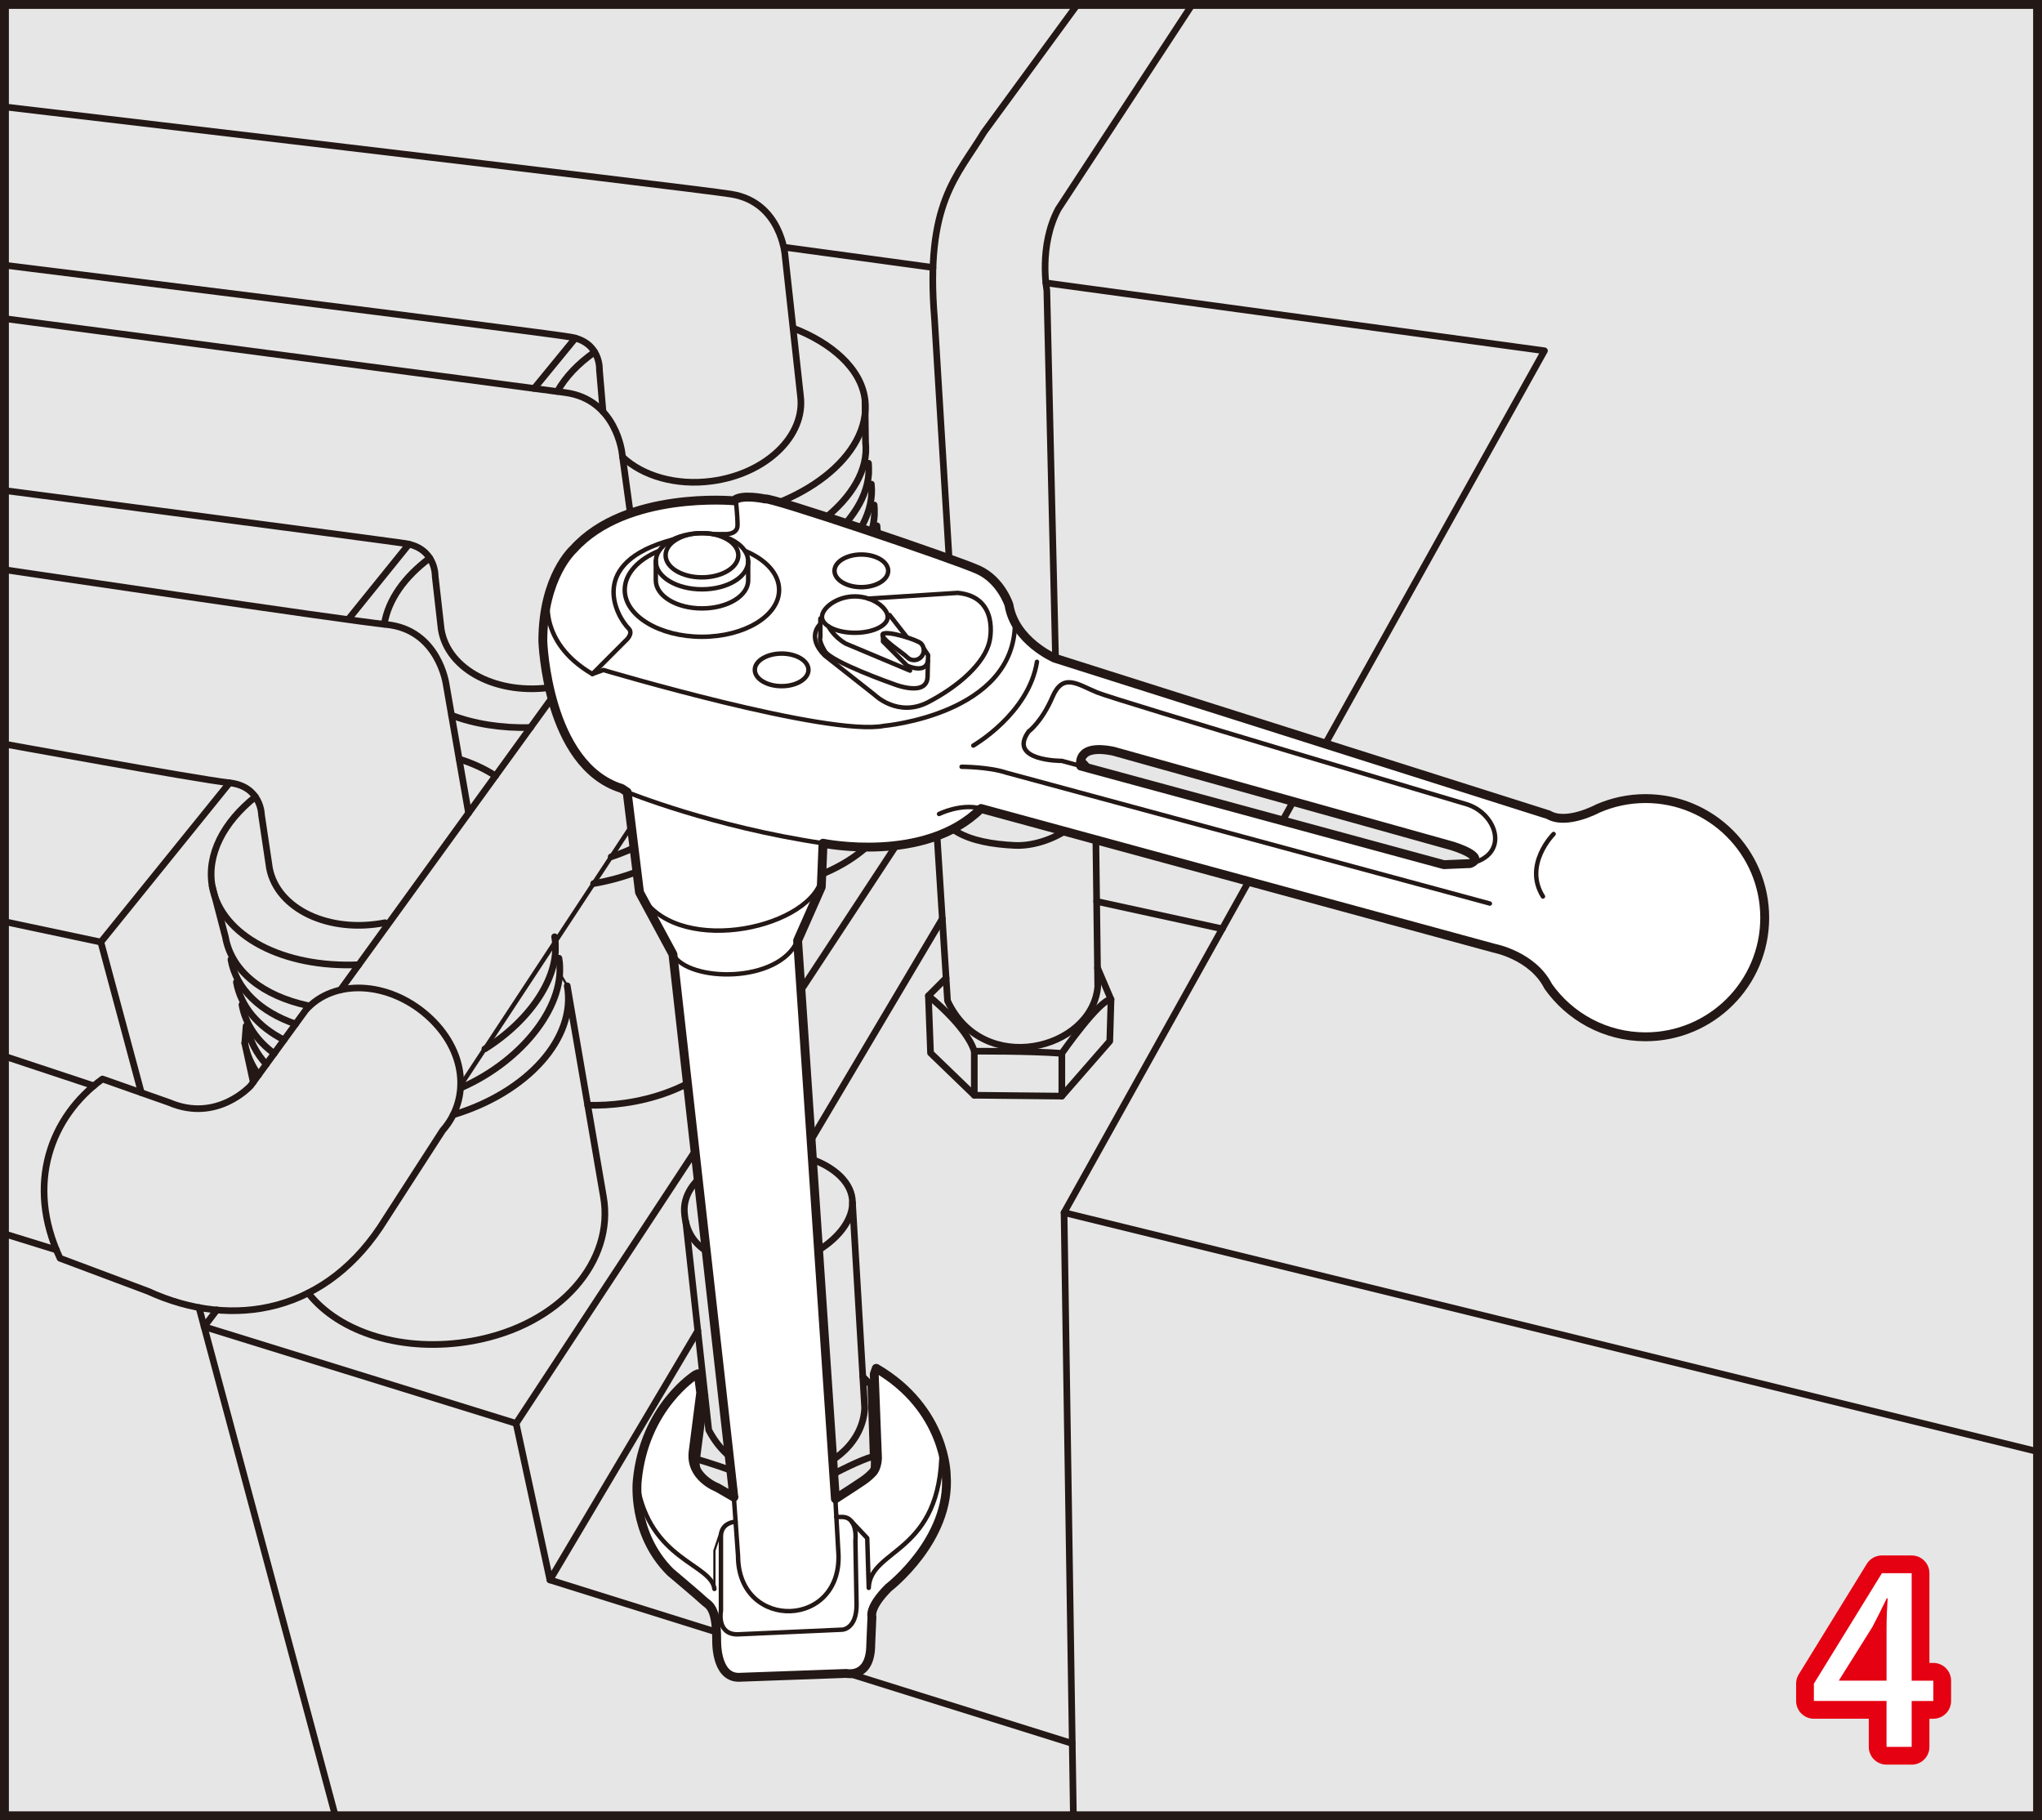 <?xml version="1.0" encoding="UTF-8" standalone="no"?>
<!-- Generator: Adobe Illustrator 15.0.2, SVG Export Plug-In . SVG Version: 6.00 Build 0)  -->
<!DOCTYPE svg  PUBLIC '-//W3C//DTD SVG 1.1//EN'  'http://www.w3.org/Graphics/SVG/1.1/DTD/svg11.dtd'>
<svg id="レイヤー_1" style="enable-background:new 0 0 230 205" xmlns="http://www.w3.org/2000/svg" xml:space="preserve" height="205px" viewBox="0 0 230 205" width="230px" version="1.1" y="0px" x="0px" xmlns:xlink="http://www.w3.org/1999/xlink">
<rect width="230" fill="#E6E6E6" height="205"/>
<line stroke-linejoin="round" y2="163.5" fill="none" x2="229.58" stroke="#231815" stroke-linecap="round" y1="136.57" x1="119.85" stroke-width=".75"/>
<line stroke-linejoin="round" y2="88.17" fill="none" x2="25.848" stroke="#231815" stroke-linecap="round" y1="106.1" x1="11.359" stroke-width=".75"/>
<line stroke-linejoin="round" y2="61.29" fill="none" x2="46.061" stroke="#231815" stroke-linecap="round" y1="69.706" x1="39.267" stroke-width=".75"/>
<line stroke-linejoin="round" y2="38.079" fill="none" x2="64.806" stroke="#231815" stroke-linecap="round" y1="43.745" x1="60.164" stroke-width=".75"/>
<polyline stroke-linejoin="round" stroke-linecap="round" stroke="#231815" points="120.76 196.35 61.94 177.94 58.131 160.31" stroke-width=".75" fill="none"/>
<line stroke-linejoin="round" y2="104.61" fill="none" x2="137.68" stroke="#231815" stroke-linecap="round" y1="101.52" x1="123.52" stroke-width=".75"/>
<polyline stroke-linejoin="round" stroke-linecap="round" stroke="#231815" points="15.917 123.06 11.359 106.1 -0.329 103.62" stroke-width=".75" fill="none"/>
<line stroke-linejoin="round" y2="147.26" fill="none" x2="22.414" stroke="#231815" stroke-linecap="round" y1="205.13" x1="37.937" stroke-width=".75"/>
<line stroke-linejoin="round" y2="27.855" fill="none" x2="88.422" stroke="#231815" stroke-linecap="round" y1="30.126" x1="105.08" stroke-width=".75"/>
<polyline stroke-linejoin="round" stroke-linecap="round" stroke="#231815" points="120.91 205.13 119.85 136.57 173.96 39.505 117.8 31.859" stroke-width=".75" fill="none"/>
<line stroke-linejoin="round" y2="103.47" fill="none" x2="106.14" stroke="#231815" stroke-linecap="round" y1="128.6" x1="91.229" stroke-width=".75"/>
<line stroke-linejoin="round" y2="149.87" fill="none" x2="78.604" stroke="#231815" stroke-linecap="round" y1="177.94" x1="61.94" stroke-width=".75"/>
<line stroke-linejoin="round" y2="80.978" fill="none" x2="101.07" stroke="#231815" stroke-linecap="round" y1="82.29" x1="108.08" stroke-width=".25"/>
<line stroke-linejoin="round" y2="88.728" fill="none" x2="105.2" stroke="#231815" stroke-linecap="round" y1="111.78" x1="90.047" stroke-width=".75"/>
<polyline stroke-linejoin="round" stroke-linecap="round" stroke="#231815" points="24.421 147.53 22.988 149.42 58.131 160.31 79.543 127.74" stroke-width=".75" fill="none"/>
<path stroke-linejoin="round" d="m87.282 75.214c7.61-2.123 12.836-7.412 12.208-12.946l1.953 23.094c0.73 6.451-3.324 11.865-12.258 14.228" stroke="#231815" stroke-linecap="round" stroke-width=".75" fill="none"/>
		<defs>
			<rect id="SVGID_1_" y="44.679" x="76.968" height="28.593" width="22.219"/>
		</defs>
		<clipPath id="SVGID_2_">
			<use xlink:href="#SVGID_1_"/>
		</clipPath>
		<g style="clip-path:url(#SVGID_2_)">
				<defs>
					<rect id="SVGID_3_" y="58.852" x="86.012" height="14.42" width="13.175"/>
				</defs>
				<clipPath id="SVGID_4_">
					<use xlink:href="#SVGID_3_"/>
				</clipPath>
					<path stroke-linejoin="round" style="clip-path:url(#SVGID_4_)" d="m86.378 72.909c7.37-2.335 13.004-8.482 12.403-13.697" stroke="#231815" stroke-linecap="round" stroke-width=".75" fill="none"/>
		</g>
		<g style="clip-path:url(#SVGID_2_)">
				<defs>
					<rect id="SVGID_5_" y="56.505" x="84.35" height="14.513" width="14.515"/>
				</defs>
				<clipPath id="SVGID_6_">
					<use xlink:href="#SVGID_5_"/>
				</clipPath>
					<path stroke-linejoin="round" style="clip-path:url(#SVGID_6_)" d="m98.459 56.865c0.628 5.496-5.758 11.826-13.747 13.789" stroke="#231815" stroke-linecap="round" stroke-width=".75" fill="none"/>
		</g>
		<g style="clip-path:url(#SVGID_2_)">
				<defs>
					<rect id="SVGID_7_" y="54.154" x="81.22" height="14.729" width="17.327"/>
				</defs>
				<clipPath id="SVGID_8_">
					<use xlink:href="#SVGID_7_"/>
				</clipPath>
					<path stroke-linejoin="round" style="clip-path:url(#SVGID_8_)" d="m98.143 54.518c0.68 6.012-7.117 12.746-16.122 13.952-0.15 0.018-0.291 0.037-0.438 0.052" stroke="#231815" stroke-linecap="round" stroke-width=".75" fill="none"/>
		</g>
		<g style="clip-path:url(#SVGID_2_)">
				<defs>
					<rect id="SVGID_9_" y="51.802" x="78.484" height="14.632" width="19.737"/>
				</defs>
				<clipPath id="SVGID_10_">
					<use xlink:href="#SVGID_9_"/>
				</clipPath>
					<path stroke-linejoin="round" style="clip-path:url(#SVGID_10_)" d="m97.82 52.164c0.689 6.109-7.48 12.703-16.675 13.744-0.775 0.087-1.546 0.146-2.299 0.165" stroke="#231815" stroke-linecap="round" stroke-width=".75" fill="none"/>
		</g>
		<g style="clip-path:url(#SVGID_2_)">
				<defs>
					<rect id="SVGID_11_" y="44.679" x="76.968" height="19.157" width="20.929"/>
				</defs>
				<clipPath id="SVGID_12_">
					<use xlink:href="#SVGID_11_"/>
				</clipPath>
					<path stroke-linejoin="round" style="clip-path:url(#SVGID_12_)" d="m77.331 63.474c1.092 0.008 2.233-0.045 3.384-0.185 9.196-1.039 17.479-7.365 16.776-13.475l-0.063-4.773" stroke="#231815" stroke-linecap="round" stroke-width=".75" fill="none"/>
		</g>
<line stroke-linejoin="round" y2="60.841" fill="none" x2="98.776" stroke="#231815" stroke-linecap="round" y1="62.268" x1="99.49" stroke-width=".25"/>
<path stroke-linejoin="round" d="m67.919 46.36l-0.401-4.713s0.182-3.092-3.244-3.686c-3.447-0.597-64.605-8.2-64.605-8.2" stroke="#231815" stroke-linecap="round" stroke-width=".75" fill="none"/>
<path stroke-linejoin="round" d="m-0.35 11.935s78.342 9.22 82.707 9.931c5.639 0.909 6.064 6.885 6.064 6.885l1.738 15.818c0.599 4.504-3.873 8.805-9.994 9.617-4.036 0.537-7.791-0.593-10.044-2.718" stroke="#231815" stroke-linecap="round" stroke-width=".75" fill="none"/>
<path stroke-linejoin="round" d="m62.774 44.091c0.916-1.646 2.359-3.154 4.2-4.442" stroke="#231815" stroke-linecap="round" stroke-width=".75" fill="none"/>
<path stroke-linejoin="round" d="m89.333 36.954c4.24 1.628 7.688 4.519 8.096 8.087 0.714 6.269-7.121 12.239-16.852 13.351-3.45 0.389-6.745 0.113-9.594-0.692" stroke="#231815" stroke-linecap="round" stroke-width=".75" fill="none"/>
<path stroke-linejoin="round" d="m78.79 121.27c-2.332 1.452-5.181 2.502-8.43 2.963-1.415 0.201-2.814 0.279-4.168 0.241" stroke="#231815" stroke-linecap="round" stroke-width=".75" fill="none"/>
<path stroke-linejoin="round" d="m66.861 99.51c3.386-0.586 6.438-1.769 8.917-3.331" stroke="#231815" stroke-linecap="round" stroke-width=".75" fill="none"/>
		<defs>
			<rect id="SVGID_13_" y="89.95" x="68.475" height="6.91" width="7.377"/>
		</defs>
		<clipPath id="SVGID_14_">
			<use xlink:href="#SVGID_13_"/>
		</clipPath>
		<g style="clip-path:url(#SVGID_14_)">
				<defs>
					<rect id="SVGID_15_" y="92.64" x="68.475" height="4.221" width="7.377"/>
				</defs>
				<clipPath id="SVGID_16_">
					<use xlink:href="#SVGID_15_"/>
				</clipPath>
					<path stroke-linejoin="round" style="clip-path:url(#SVGID_16_)" d="m68.837 96.498c2.464-0.805 4.734-2.029 6.653-3.496" stroke="#231815" stroke-linecap="round" stroke-width=".75" fill="none"/>
		</g>
		<g style="clip-path:url(#SVGID_14_)">
				<defs>
					<rect id="SVGID_17_" y="89.95" x="71.036" height="3.036" width="4.505"/>
				</defs>
				<clipPath id="SVGID_18_">
					<use xlink:href="#SVGID_17_"/>
				</clipPath>
					<path stroke-linejoin="round" style="clip-path:url(#SVGID_18_)" d="m75.178 90.313c-1.148 0.867-2.418 1.646-3.782 2.311" stroke="#231815" stroke-linecap="round" stroke-width=".25" fill="none"/>
		</g>
<path stroke-linejoin="round" d="m63.181 77.214c-0.288 0.061-0.564 0.113-0.866 0.165-6.232 0.996-11.889-1.919-12.62-6.509l-0.679-5.983s0.091-3.171-3.426-3.688c-3.545-0.517-45.922-6.067-45.922-6.067" stroke="#231815" stroke-linecap="round" stroke-width=".75" fill="none"/>
<path stroke-linejoin="round" d="m-0.332 35.771s59.51 7.833 64 8.445c5.792 0.775 6.404 6.875 6.404 6.875l2.219 16.155c0.04 0.256 0.067 0.521 0.074 0.78" stroke="#231815" stroke-linecap="round" stroke-width=".75" fill="none"/>
<path stroke-linejoin="round" d="m43.28 70.305c0.436-2.743 2.298-5.356 5.124-7.451" stroke="#231815" stroke-linecap="round" stroke-width=".75" fill="none"/>
<path stroke-linejoin="round" d="m59.761 81.937c-3.277 0.088-6.335-0.407-8.899-1.379" stroke="#231815" stroke-linecap="round" stroke-width=".75" fill="none"/>
<path stroke-linejoin="round" d="m71.226 59.477c4.39 1.534 7.47 4.425 7.973 8.064" stroke="#231815" stroke-linecap="round" stroke-width=".25" fill="none"/>
<path stroke-linejoin="round" d="m51.042 125.56c8.324-2.514 13.895-8.598 12.848-14.537l4.075 23.736c1.273 7.198-4.75 14.48-14.771 16.267-7.768 1.384-15.012-0.94-18.479-5.403" stroke="#231815" stroke-linecap="round" stroke-width=".75" fill="none"/>
<path stroke-linejoin="round" d="m28.526 121.88l-0.958-4.399c0.238 1.305 0.771 2.506 1.557 3.579" stroke="#231815" stroke-linecap="round" stroke-width=".75" fill="none"/>
		<defs>
			<rect id="SVGID_19_" y="99.441" x="23.538" height="23.398" width="39.89"/>
		</defs>
		<clipPath id="SVGID_20_">
			<use xlink:href="#SVGID_19_"/>
		</clipPath>
		<g style="clip-path:url(#SVGID_20_)">
				<defs>
					<rect id="SVGID_21_" y="107.55" x="51.647" height="15.293" width="11.78"/>
				</defs>
				<clipPath id="SVGID_22_">
					<use xlink:href="#SVGID_21_"/>
				</clipPath>
					<path stroke-linejoin="round" style="clip-path:url(#SVGID_22_)" d="m52.01 122.48c6.96-3.088 11.857-9.452 10.944-14.568" stroke="#231815" stroke-linecap="round" stroke-width=".75" fill="none"/>
		</g>
		<g style="clip-path:url(#SVGID_20_)">
				<defs>
					<rect id="SVGID_23_" y="115.33" x="27.512" height="4.9" width="2.842"/>
				</defs>
				<clipPath id="SVGID_24_">
					<use xlink:href="#SVGID_23_"/>
				</clipPath>
					<path stroke-linejoin="round" style="clip-path:url(#SVGID_24_)" d="m27.874 115.69c0.268 1.565 1.014 2.973 2.119 4.176" stroke="#231815" stroke-linecap="round" stroke-width=".75" fill="none"/>
		</g>
		<g style="clip-path:url(#SVGID_20_)">
				<defs>
					<rect id="SVGID_25_" y="112.79" x="26.891" height="6.223" width="4.354"/>
				</defs>
				<clipPath id="SVGID_26_">
					<use xlink:href="#SVGID_25_"/>
				</clipPath>
					<path stroke-linejoin="round" style="clip-path:url(#SVGID_26_)" d="m30.881 118.65c-1.941-1.433-3.238-3.3-3.63-5.494" stroke="#231815" stroke-linecap="round" stroke-width=".75" fill="none"/>
		</g>
		<g style="clip-path:url(#SVGID_20_)">
				<defs>
					<rect id="SVGID_27_" y="105.13" x="54.242" height="13.364" width="8.692"/>
				</defs>
				<clipPath id="SVGID_28_">
					<use xlink:href="#SVGID_27_"/>
				</clipPath>
					<path stroke-linejoin="round" style="clip-path:url(#SVGID_28_)" d="m62.469 105.5c0.757 4.297-2.622 9.345-7.864 12.64" stroke="#231815" stroke-linecap="round" stroke-width=".75" fill="none"/>
		</g>
		<g style="clip-path:url(#SVGID_20_)">
				<defs>
					<rect id="SVGID_29_" y="110.25" x="26.261" height="7.234" width="6.092"/>
				</defs>
				<clipPath id="SVGID_30_">
					<use xlink:href="#SVGID_29_"/>
				</clipPath>
					<path stroke-linejoin="round" style="clip-path:url(#SVGID_30_)" d="m31.991 117.12c-2.882-1.467-4.864-3.711-5.368-6.512" stroke="#231815" stroke-linecap="round" stroke-width=".75" fill="none"/>
		</g>
		<g style="clip-path:url(#SVGID_20_)">
				<defs>
					<rect id="SVGID_31_" y="107.7" x="25.645" height="7.99" width="8.018"/>
				</defs>
				<clipPath id="SVGID_32_">
					<use xlink:href="#SVGID_31_"/>
				</clipPath>
					<path stroke-linejoin="round" style="clip-path:url(#SVGID_32_)" d="m33.299 115.33c-3.913-1.346-6.691-3.877-7.292-7.267" stroke="#231815" stroke-linecap="round" stroke-width=".75" fill="none"/>
		</g>
		<g style="clip-path:url(#SVGID_20_)">
				<defs>
					<rect id="SVGID_33_" y="99.441" x="23.538" height="14.158" width="11.432"/>
				</defs>
				<clipPath id="SVGID_34_">
					<use xlink:href="#SVGID_33_"/>
				</clipPath>
					<path stroke-linejoin="round" style="clip-path:url(#SVGID_34_)" d="m23.899 99.805l1.489 5.716c0.69 3.927 4.303 6.641 9.219 7.717" stroke="#231815" stroke-linecap="round" stroke-width=".75" fill="none"/>
		</g>
<line stroke-linejoin="round" y2="117.48" fill="none" x2="27.568" stroke="#231815" stroke-linecap="round" y1="115.55" x1="27.716" stroke-width=".75"/>
<line stroke-linejoin="round" y2="109.6" fill="none" x2="63.051" stroke="#231815" stroke-linecap="round" y1="111.02" x1="63.89" stroke-width=".25"/>
<path stroke-linejoin="round" d="m43.366 103.92c-6.274 1.231-12.106-1.506-13.013-6.123l-0.899-6.03s-0.022-3.204-3.606-3.603c-3.601-0.396-26.18-4.519-26.18-4.519" stroke="#231815" stroke-linecap="round" stroke-width=".75" fill="none"/>
<path stroke-linejoin="round" d="m-0.332 64.037s39.293 5.843 43.855 6.299c5.883 0.578 6.726 6.723 6.726 6.723l2.526 14.52" stroke="#231815" stroke-linecap="round" stroke-width=".75" fill="none"/>
<path stroke-linejoin="round" d="m40.404 108.65c-8.441 0.392-15.497-3.206-16.505-8.843-0.628-3.58 1.298-7.225 4.865-10.067" stroke="#231815" stroke-linecap="round" stroke-width=".75" fill="none"/>
<path stroke-linejoin="round" d="m51.716 85.489c1.534 0.473 2.905 1.11 4.095 1.894" stroke="#231815" stroke-linecap="round" stroke-width=".75" fill="none"/>
<path stroke-linejoin="round" d="m121.72 0l-10.894 14.885c-3.054 5.045-6.636 7.974-5.57 20.988l3.113 51.12c-0.108 2.094 2.248 3.908 5.242 4.048 2.996 0.139 5.505-1.444 5.596-3.545l-1.297-54.809s-0.94-4.969 1.285-9.145l15.42-23.542" stroke="#231815" stroke-linecap="round" stroke-width=".75" fill="none"/>
<path stroke-linejoin="round" d="m119.12 84.017c2.536 1.017 4.336 2.831 4.234 4.903-0.152 3.391-5.095 6.478-9.063 6.293-5.063-0.241-9.071-1.652-9.11-6.171-0.006-1.735 1.16-3.295 3.009-4.385" stroke="#231815" stroke-linecap="round" stroke-width=".75" fill="none"/>
<path stroke-linejoin="round" d="m123.36 88.92l0.283 22.222c-0.662 7.131-12.937 10.175-16.918 1.571l-1.432-22.516" stroke="#231815" stroke-linecap="round" stroke-width=".75" fill="none"/>
<path stroke-linejoin="round" d="m106.56 110.16l-1.991 1.994s4.284 3.402 5.173 6.241c0 0 6.132-0.047 9.852 0.236 0 0 4.247-6.073 5.543-6.073l-1.518-3.552" stroke="#231815" stroke-linecap="round" stroke-width=".75" fill="none"/>
<polyline stroke-linejoin="round" stroke-linecap="round" stroke="#231815" points="104.57 112.16 104.81 118.59 109.74 123.35 119.6 123.45 125 117.26 125.14 112.56" stroke-width=".75" fill="none"/>
<line stroke-linejoin="round" y2="123.35" fill="none" x2="109.74" stroke="#231815" stroke-linecap="round" y1="118.4" x1="109.74" stroke-width=".75"/>
<line stroke-linejoin="round" y2="123.45" fill="none" x2="119.6" stroke="#231815" stroke-linecap="round" y1="118.63" x1="119.6" stroke-width=".75"/>
<path stroke-linejoin="round" d="m74.895 87.867l5.392 46.294c0 2.182 2.541 3.962 5.666 3.962 3.12 0 5.656-1.78 5.656-3.962l-3.997-57.068c-0.883-10.591-15.869-13.767-21.038-4.575l-28.216 38.964" stroke="#231815" stroke-linecap="round" stroke-width=".75" fill="none"/>
<path stroke-linejoin="round" d="m51.874 122.27l21.486-32.636s2.039-4.416 4.063-2.376" stroke="#231815" stroke-linecap="round" stroke-width=".5" fill="none"/>
<path stroke-linejoin="round" d="m6.757 141.71l9.919 3.717c9.625 4.413 20.279 2.395 26.752-8.152l6.432-9.962c3.137-3.556 2.684-9.027-1.727-12.938-4.422-3.896-10.555-4.166-13.702-0.605l-6.188 8.5s-3.771 4.208-9.173 1.903l-7.529-2.652c-5.843 4.24-8.68 11.85-4.784 20.18z" stroke="#231815" stroke-linecap="round" stroke-width=".75" fill="none"/>
<line stroke-linejoin="round" y2="138.7" fill="none" x2="-.332" stroke="#231815" stroke-linecap="round" y1="140.77" x1="6.354" stroke-width=".75"/>
<line stroke-linejoin="round" y2="118.68" fill="none" x2="-.332" stroke="#231815" stroke-linecap="round" y1="122.29" x1="10.562" stroke-width=".75"/>
<path stroke-linejoin="round" d="m91.354 130.53c2.699 0.94 4.664 2.74 4.664 4.905 0 3.545-5.004 6.99-9.148 6.99-5.288 0-9.539-1.276-9.789-5.979-0.09-1.809 1.041-3.495 2.933-4.719" stroke="#231815" stroke-linecap="round" stroke-width=".75" fill="none"/>
<path stroke-linejoin="round" d="m96.019 135.44l1.371 23.146c-0.362 7.466-12.994 11.237-17.563 2.464l-2.576-23.403" stroke="#231815" stroke-linecap="round" stroke-width=".75" fill="none"/>
<path stroke-linejoin="round" d="m79.402 157.16l-0.934 7.178s7.637 2.108 10.14 4.611c0 0 6.851-4.119 9.742-4.921l-0.265-8.074-0.906-0.908" stroke="#231815" stroke-linecap="round" stroke-width=".75" fill="none"/>
<polyline stroke-linejoin="round" stroke-linecap="round" stroke="#231815" points="78.469 164.34 79.385 170.28 88.868 174.94 98.273 169.4 98.351 164.02" stroke-width=".5" fill="none"/>
<line stroke-linejoin="round" y2="174.94" fill="none" x2="88.868" stroke="#231815" stroke-linecap="round" y1="168.95" x1="88.608" stroke-width=".25"/>
<path d="m82.657 168.62l-6.862-61.15-3.765-6.971-1.392-11.292-0.596-0.4c-8.438-2.596-8.9-16.604-8.9-16.604 0-7.308 3.454-10.355 3.454-10.355 5.91-6.582 18.061-5.447 18.061-5.447 0.804-0.803 3.521-0.205 3.521-0.205 0.34-0.329 21.486 6.821 24.034 7.993 2.549 1.175 3.431 3.938 3.431 3.938 0.652 4.068 5.153 6.001 5.153 6.001l55.617 17.635c2.041 1.214 5.579-0.714 5.579-0.714 1.643-0.71 3.454-1.11 5.351-1.11 7.411 0 13.425 6.008 13.425 13.419s-6.014 13.412-13.425 13.412c-4.531 0-8.555-2.257-10.982-5.712l0.011 0.008c-1.756-3.436-6.025-4.258-6.025-4.258l-57.85-15.75c-6.28 6.28-17.795 3.91-17.795 3.91l-0.199 4.937-2.666 6.027 4.257 62.876c3.318-2.15 3.449-2.206 4.163-2.928 0.571-0.567 0.576-1.683 0.576-1.683l-0.363-9.428 0.227-0.662c7.882 4.597 7.882 12.04 7.882 12.04 0.533 7.264-6.506 12.664-6.506 12.664-2.258 2.26-1.864 3.279-1.864 3.279l-0.133 3.096c0 3.899-2.746 3.282-2.746 3.282l-12.127 0.438c-2.656 0-2.481-4.243-2.481-4.243 0-3.812-0.979-3.904-1.414-4.343-0.454-0.444-3.811-3.275-3.811-3.275-4.389-4.386-3.721-10.274-3.721-10.274 0.793-8.328 6.567-11.934 6.567-11.934 0.12-0.074 0.298-0.122 0.298-0.122l0.285 2.129s-0.485 3.73-0.854 6.655c-0.367 2.901 2.735 4.042 2.735 4.042l1.696 0.982 0.167 0.08zm79.983-71.238l2.938-0.122c1.976-0.773-1.965-1.976-1.965-1.976l-38.217-10.684c-4.314-0.879-3.662 1.675-3.662 1.675l40.9 11.107z" fill="#fff"/>
<path stroke-linejoin="round" d="m82.657 168.62l-6.862-61.15-3.765-6.971-1.392-11.292-0.596-0.4c-8.438-2.596-8.9-16.604-8.9-16.604 0-7.308 3.454-10.355 3.454-10.355 5.91-6.582 18.061-5.447 18.061-5.447 0.804-0.803 3.521-0.205 3.521-0.205 0.34-0.329 21.486 6.821 24.034 7.993 2.549 1.175 3.431 3.938 3.431 3.938 0.652 4.068 5.153 6.001 5.153 6.001l55.617 17.635c2.041 1.214 5.579-0.714 5.579-0.714 1.643-0.71 3.454-1.11 5.351-1.11 7.411 0 13.425 6.008 13.425 13.419s-6.014 13.412-13.425 13.412c-4.531 0-8.555-2.257-10.982-5.712l0.011 0.008c-1.756-3.436-6.025-4.258-6.025-4.258l-57.85-15.75c-6.28 6.28-17.795 3.91-17.795 3.91l-0.199 4.937-2.666 6.027 4.257 62.876c3.318-2.15 3.449-2.206 4.163-2.928 0.571-0.567 0.576-1.683 0.576-1.683l-0.363-9.428 0.227-0.662c7.882 4.597 7.882 12.04 7.882 12.04 0.533 7.264-6.506 12.664-6.506 12.664-2.258 2.26-1.864 3.279-1.864 3.279l-0.133 3.096c0 3.899-2.746 3.282-2.746 3.282l-12.127 0.438c-2.656 0-2.481-4.243-2.481-4.243 0-3.812-0.979-3.904-1.414-4.343-0.454-0.444-3.811-3.275-3.811-3.275-4.389-4.386-3.721-10.274-3.721-10.274 0.793-8.328 6.567-11.934 6.567-11.934 0.12-0.074 0.298-0.122 0.298-0.122l0.285 2.129s-0.485 3.73-0.854 6.655c-0.367 2.901 2.735 4.042 2.735 4.042l1.696 0.982 0.167 0.08zm79.983-71.238l2.938-0.122c1.976-0.773-1.965-1.976-1.965-1.976l-38.217-10.684c-4.314-0.879-3.662 1.675-3.662 1.675l40.9 11.107z" stroke="#231815" stroke-linecap="round" fill="none"/>
<path stroke-linejoin="round" d="m82.657 168.62l0.471 6.602c0 8.573 12.028 8.238 11.288-0.594l-0.328-5.826" stroke="#231815" stroke-linecap="round" stroke-width=".5" fill="none"/>
<path stroke-linejoin="round" d="m82.85 171.38s-1.647 0.06-1.647 1.659v8.368s-0.526 2.661 1.862 2.661l11.816-0.529s1.598-0.071 1.598-2.797l-0.131-7.235s0.328-2.661-1.523-2.661h-0.628" stroke="#231815" stroke-linecap="round" stroke-width=".5" fill="none"/>
<path stroke-linejoin="round" d="m71.747 167.06c1.409 8.705 8.392 9.035 8.72 11.892" stroke="#231815" stroke-linecap="round" stroke-width=".5" fill="none"/>
<path stroke-linejoin="round" d="m106.06 163.2c0 11.893-8.063 11.117-8.21 15.634l-0.17-5.602-1.721-1.825" stroke="#231815" stroke-linecap="round" stroke-width=".5" fill="none"/>
<polyline stroke-linejoin="round" stroke-linecap="round" stroke="#231815" points="80.467 178.68 80.467 174.64 81.202 172.44" stroke-width=".25" fill="none"/>
<path stroke-linejoin="round" d="m72.03 100.5c3.743 7.281 18.689 4.307 20.467-1.305" stroke="#231815" stroke-linecap="round" stroke-width=".5" fill="none"/>
<path stroke-linejoin="round" d="m75.795 107.48c1.733 3.147 11.896 3.329 14.036-1.541" stroke="#231815" stroke-linecap="round" stroke-width=".5" fill="none"/>
<path stroke-linejoin="round" d="m70.639 89.212s9.682 3.933 22.058 5.758" stroke="#231815" stroke-linecap="round" stroke-width=".5" fill="none"/>
<path stroke-linejoin="round" d="m61.771 67.165s-1.256 5.114 4.949 8.745l1.245-0.45s25.309 7.535 31.616 6.287c0 0 14.742-1.286 14.742-11.623" stroke="#231815" stroke-linecap="round" stroke-width=".5" fill="none"/>
<path stroke-linejoin="round" d="m66.72 75.91l3.715-3.723s0.983-0.8 0.36-1.42c-1.308-1.308-4.783-7.388 4.934-9.988" stroke="#231815" stroke-linecap="round" stroke-width=".5" fill="none"/>
<path stroke-linejoin="round" d="m83.162 62.536c0 1.376-1.841 2.488-4.1 2.488-2.265 0-4.093-1.112-4.093-2.488 0-1.382 1.828-2.488 4.093-2.488 2.259 0 4.1 1.106 4.1 2.488z" stroke="#231815" stroke-linecap="round" stroke-width=".5" fill="none"/>
<path stroke-linejoin="round" d="m84.271 63.213c0 1.743-2.325 3.159-5.208 3.159-2.876 0-5.197-1.416-5.197-3.159 0-1.746 2.321-3.165 5.197-3.165 2.882 0 5.208 1.419 5.208 3.165z" stroke="#231815" stroke-linecap="round" stroke-width=".5" fill="none"/>
<path stroke-linejoin="round" d="m73.865 63.213v2.146c0 1.749 2.321 3.162 5.197 3.162 2.883 0 5.208-1.413 5.208-3.162v-2.146" stroke="#231815" stroke-linecap="round" stroke-width=".5" fill="none"/>
<path stroke-linejoin="round" d="m83.919 62.046c2.316 0.955 3.835 2.565 3.835 4.392 0 2.916-3.885 5.279-8.691 5.279-4.802 0-8.696-2.363-8.696-5.279 0-1.826 1.523-3.432 3.829-4.385" stroke="#231815" stroke-linecap="round" stroke-width=".5" fill="none"/>
<path stroke-linejoin="round" d="m80.382 60.152h1.228s1.462 0.122 1.462-1.008c0-1.127-0.204-2.898-0.204-2.898" stroke="#231815" stroke-linecap="round" stroke-width=".5" fill="none"/>
<path stroke-linejoin="round" d="m91.06 75.442c0 1.016-1.348 1.835-3.019 1.835-1.663 0-3.022-0.819-3.022-1.835 0-1.017 1.359-1.834 3.022-1.834 1.671 0 3.019 0.818 3.019 1.834z" stroke="#231815" stroke-linecap="round" stroke-width=".5" fill="none"/>
<path stroke-linejoin="round" d="m100.04 64.289c0 1.017-1.354 1.837-3.023 1.837-1.664 0-3.023-0.82-3.023-1.837 0-1.016 1.359-1.837 3.023-1.837 1.673 0 3.023 0.821 3.023 1.837z" stroke="#231815" stroke-linecap="round" stroke-width=".5" fill="none"/>
<path stroke-linejoin="round" d="m99.989 69.481c0 0.983-1.661 1.785-3.703 1.785-2.044 0-3.703-0.802-3.703-1.785 0-0.994 1.659-2.312 3.703-2.312 2.042 0.001 3.703 1.318 3.703 2.312z" stroke="#231815" stroke-linecap="round" stroke-width=".5" fill="none"/>
<path stroke-linejoin="round" d="m92.401 69.661v2.134s-0.237 0.283 0.499 1.526c0.734 1.249 7.631 3.674 7.631 3.674s3.947 1.638 3.947-0.846l0.057-2.375-0.505-0.76" stroke="#231815" stroke-linecap="round" stroke-width=".5" fill="none"/>
<path stroke-linejoin="round" d="m103.76 72.486c0.413 0.445 0.385 1.146-0.06 1.561-0.45 0.416-1.135 0.394-1.549-0.052-0.425-0.45-3.148-2.174-2.7-2.593 0.448-0.409 3.89 0.646 4.31 1.084z" stroke="#231815" stroke-linecap="round" stroke-width=".5" fill="none"/>
<line stroke-linejoin="round" y2="69.268" fill="none" x2="100.2" stroke="#231815" stroke-linecap="round" y1="71.783" x1="102.16" stroke-width=".5"/>
<path stroke-linejoin="round" d="m93.319 70.551s0.576 1.157 1.94 1.936l7.242 3.041" stroke="#231815" stroke-linecap="round" stroke-width=".5" fill="none"/>
<path stroke-linejoin="round" d="m99.456 71.402v0.847l2.706 2.717s2.056 0.97 2.355-0.503" stroke="#231815" stroke-linecap="round" stroke-width=".5" fill="none"/>
<path stroke-linejoin="round" d="m92.401 70.272s-1.654 1.416 0.499 3.56l5.649 4.455s2.6 2.551 5.985 0.798c3.386-1.758 6.437-4.403 6.939-6.949 0 0 1.133-4.912-3.605-5.363l-10.061 0.644" stroke="#231815" stroke-linecap="round" stroke-width=".5" fill="none"/>
<path stroke-linejoin="round" d="m105.77 91.672s2.474-1.224 4.717-0.612" stroke="#231815" stroke-linecap="round" stroke-width=".5" fill="none"/>
<path stroke-linejoin="round" d="m109.63 83.967s6.245-3.59 7.168-9.431" stroke="#231815" stroke-linecap="round" stroke-width=".5" fill="none"/>
<path stroke-linejoin="round" d="m115.88 82.369s1.449-1.062 2.654-3.852c1.189-2.789 2.792-1.459 5.045-0.529 2.26 0.927 41.716 12.618 41.716 12.618 3.981 1.326 5.169 7.438-2.654 6.775l-43.041-11.688c-0.01 0-6.17 0.039-3.73-3.324z" stroke="#231815" stroke-linecap="round" stroke-width=".5" fill="none"/>
<path stroke-linejoin="round" d="m108.31 86.358s3.046 0 5.033 0.662l54.466 14.74" stroke="#231815" stroke-linecap="round" stroke-width=".5" fill="none"/>
<path stroke-linejoin="round" d="m174.99 93.928s-3.454 3.454-1.201 7.037" stroke="#231815" stroke-linecap="round" stroke-width=".5" fill="none"/>
	<path d="m229 1v203h-228v-203h228m1-1h-230v205h230v-205z" fill="#231815"/>
<path d="m215.32 196.74h-2.831v-5.169h-8.183v-1.95l7.662-12.439h3.352v12.103h2.44v2.287h-2.44v5.17zm-8.18-7.46h5.351v-5.868c0-1.117 0.052-2.289 0.125-3.404h-0.102c-0.598 1.25-1.086 2.211-1.63 3.25l-3.744 5.974v0.05z" fill="#fff"/>
<path stroke-linejoin="round" d="m215.32 196.74h-2.831v-5.169h-8.183v-1.95l7.662-12.439h3.352v12.103h2.44v2.287h-2.44v5.17zm-8.18-7.46h5.351v-5.868c0-1.117 0.052-2.289 0.125-3.404h-0.102c-0.598 1.25-1.086 2.211-1.63 3.25l-3.744 5.974v0.05z" stroke="#E50012" stroke-linecap="round" stroke-width="4" fill="none"/>
<path d="m215.32 196.74h-2.831v-5.169h-8.183v-1.95l7.662-12.439h3.352v12.103h2.44v2.287h-2.44v5.17zm-8.18-7.46h5.351v-5.868c0-1.117 0.052-2.289 0.125-3.404h-0.102c-0.598 1.25-1.086 2.211-1.63 3.25l-3.744 5.974v0.05z" fill="#fff"/>
</svg>
